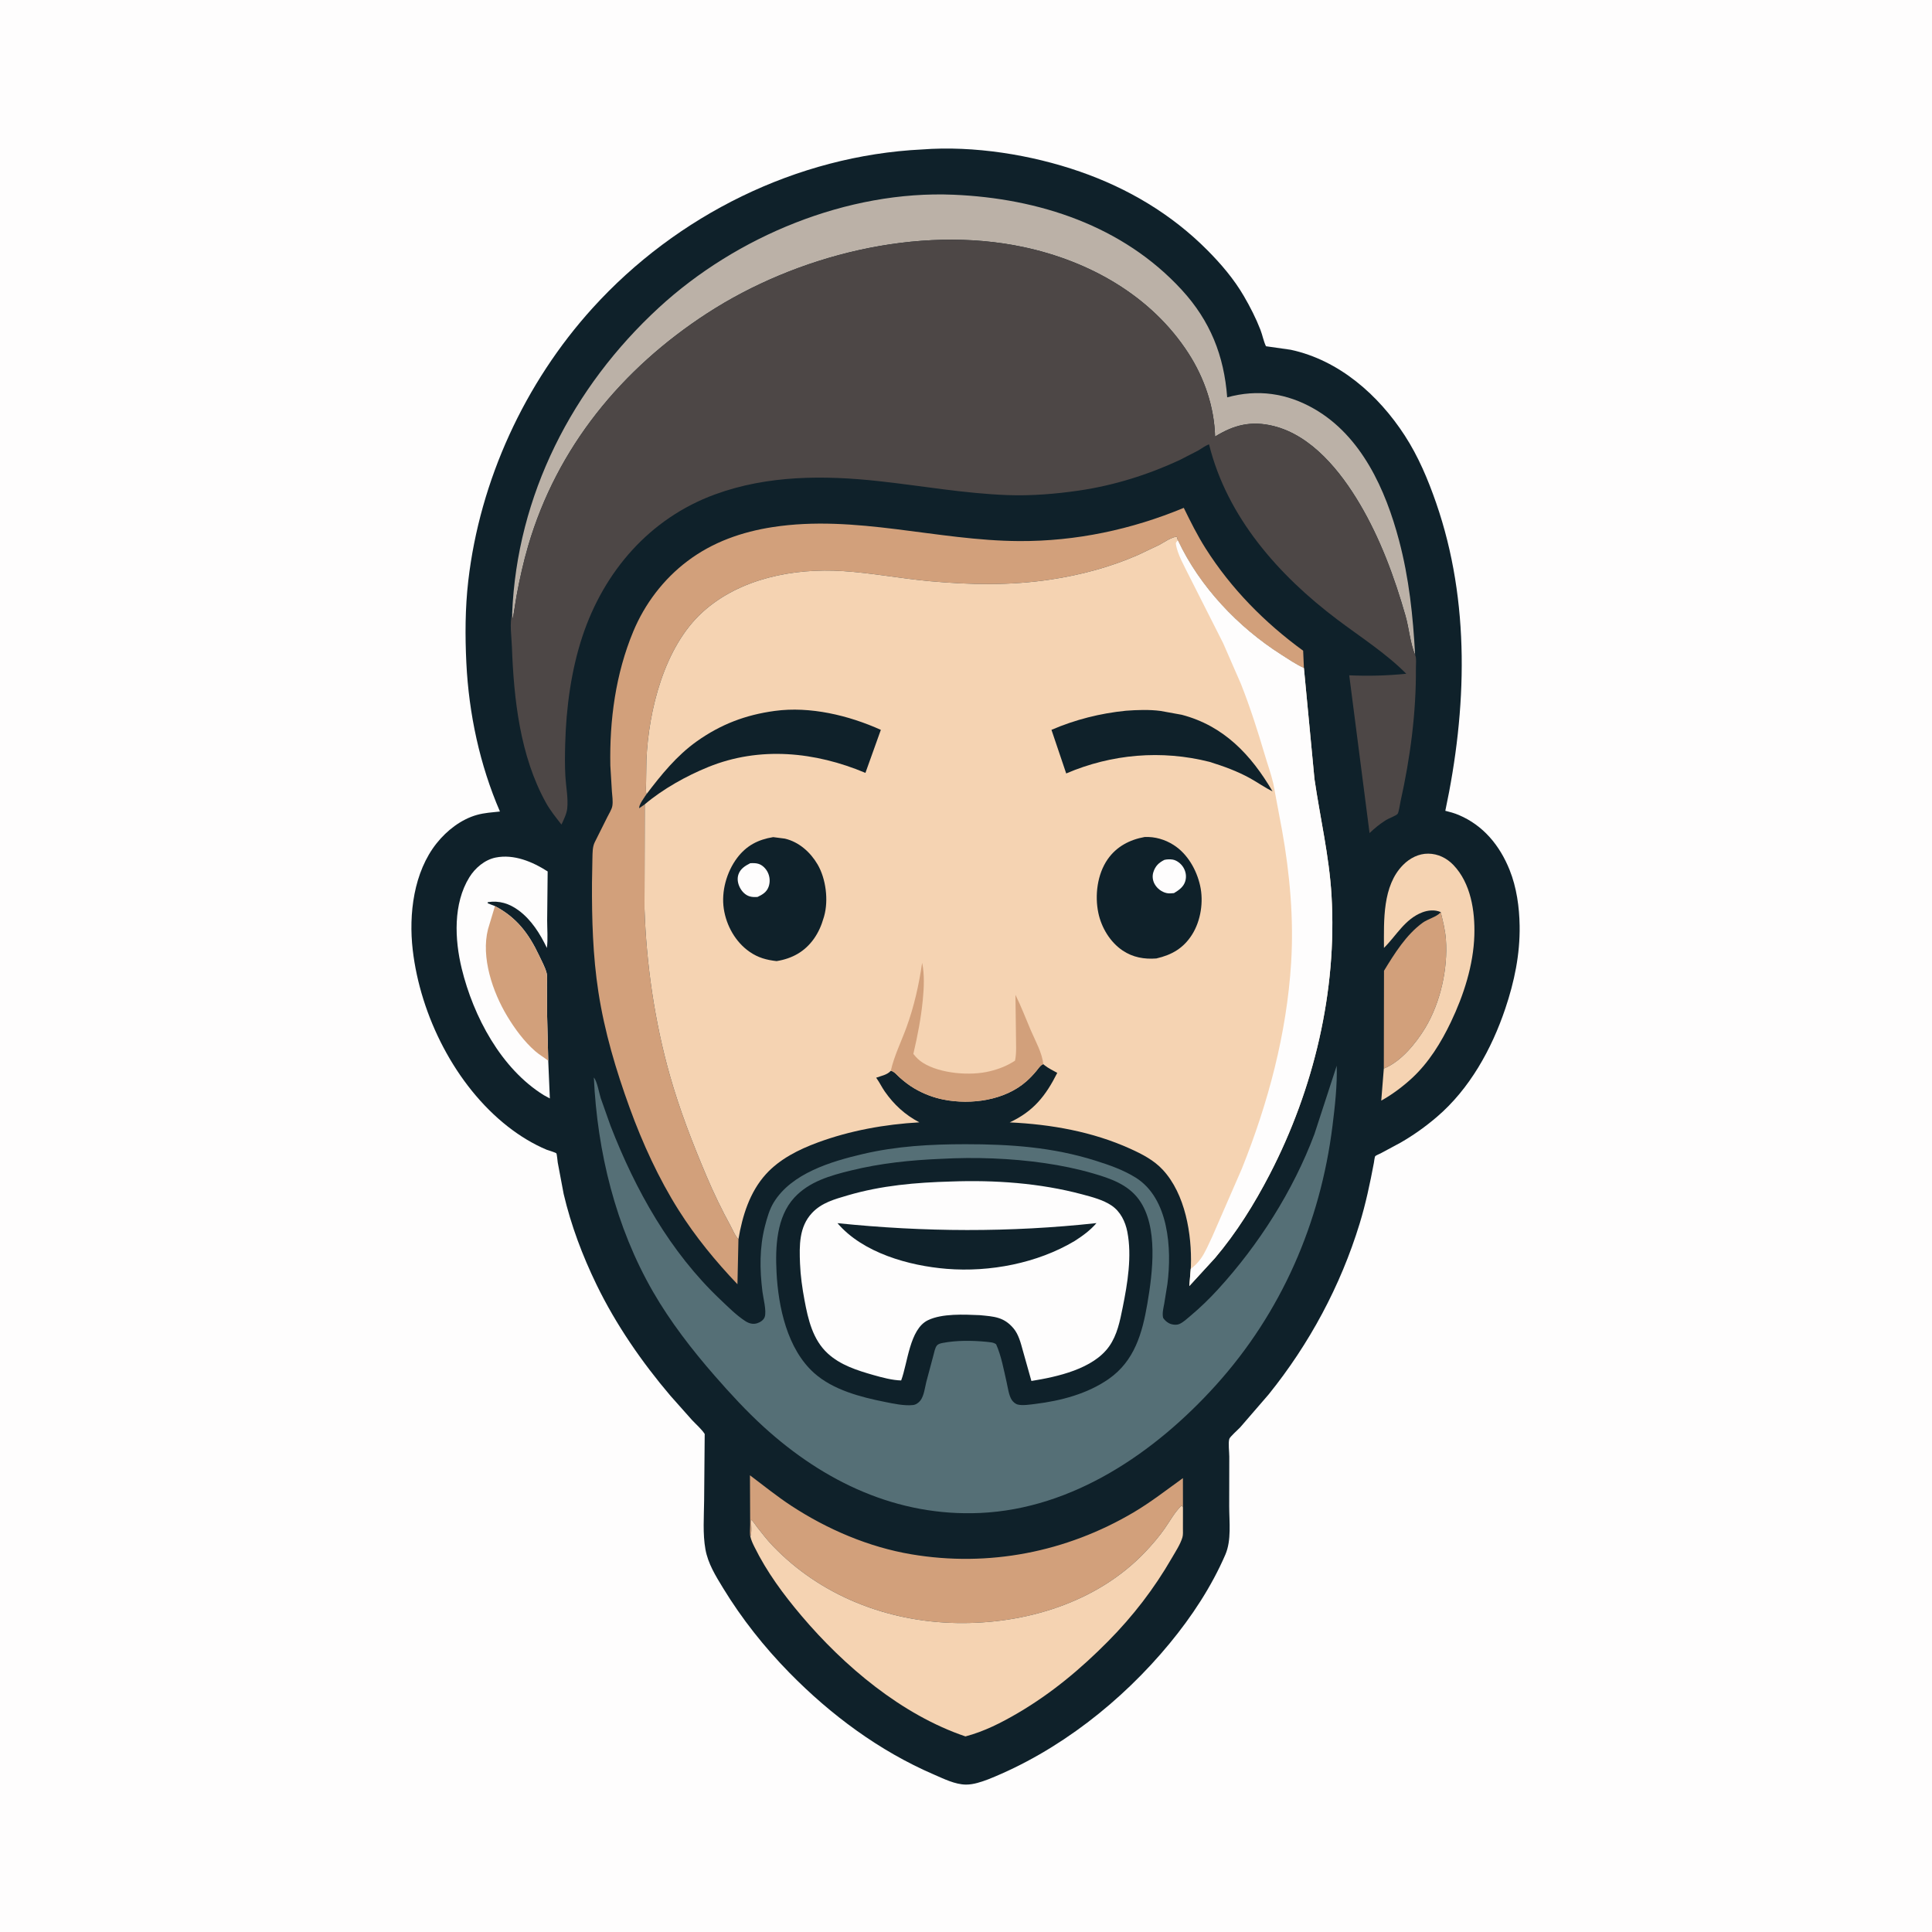 <svg version="1.1" xmlns="http://www.w3.org/2000/svg" style="display: block;" viewBox="0 0 2048 2048" width="1024" height="1024">
<path transform="translate(0,0)" fill="rgb(254,253,253)" d="M -0 -0 L 2048 0 L 2048 2048 L -0 2048 L -0 -0 z"/>
<path transform="translate(0,0)" fill="rgb(15,33,42)" d="M 977.47 158.425 C 1032.18 154.251 1093.18 163.98 1144.8 181.922 C 1195.66 199.597 1241.85 226.948 1279.9 265.254 C 1294.55 279.993 1308.09 295.905 1318.58 313.911 C 1325.24 325.357 1331.33 337.25 1336.11 349.604 C 1338.29 355.217 1339.42 361.708 1341.98 367.03 L 1368.18 370.763 C 1419.47 381.758 1461.28 418.725 1489.16 461.76 C 1503.52 483.936 1513.69 508.134 1522.32 533.005 C 1558.78 638.044 1554.94 752.081 1532.1 859.469 C 1536.99 860.674 1541.72 861.969 1546.37 863.939 C 1572.42 874.973 1589.83 896.245 1600.24 922.163 C 1607.67 940.698 1610.57 961.539 1610.87 981.394 C 1611.33 1011.73 1605.29 1040.61 1595.65 1069.24 C 1581.2 1112.11 1557.87 1154.32 1523.1 1184.02 C 1511.06 1194.3 1498.24 1203.46 1484.49 1211.34 L 1463.63 1222.56 C 1462.54 1223.14 1458.47 1224.78 1457.83 1225.58 C 1457.15 1226.42 1456.57 1231.63 1456.35 1232.81 C 1452.25 1254.53 1447.73 1276.02 1441.25 1297.17 C 1421.04 1363.12 1388.04 1424.53 1344.78 1478.19 L 1314.73 1512.96 C 1312.54 1515.34 1303.87 1522.98 1303.14 1525.25 C 1301.79 1529.49 1303.11 1539.42 1303.09 1544.15 L 1303 1596.7 C 1303 1613.24 1305.56 1632.61 1298.91 1648.01 C 1284.27 1681.88 1263.36 1713.6 1239.94 1742 C 1189.17 1803.56 1122.08 1856.41 1047.75 1886.09 C 1040.37 1888.87 1031.93 1891.8 1023.96 1891.74 C 1012.39 1891.67 1000.28 1885.52 989.867 1881.03 C 932.115 1856.11 880.72 1817.97 836.81 1773.19 C 810.115 1745.96 786.343 1715.95 766.48 1683.39 C 758.65 1670.56 750.513 1657.47 747.797 1642.42 C 744.811 1625.87 746.239 1607.64 746.404 1590.83 L 747.014 1520.07 C 743.6 1514.82 737.849 1509.9 733.546 1505.28 L 710.72 1479.6 C 680.328 1443.85 652.869 1404.09 632.369 1361.83 C 617.405 1330.98 605.344 1299.03 597.497 1265.61 L 591.225 1232.31 C 591.019 1230.98 590.357 1223.27 589.739 1222.58 C 588.919 1221.67 581.347 1219.53 579.508 1218.77 C 564.831 1212.63 550.81 1203.98 538.304 1194.18 C 482.611 1150.53 445.575 1076.61 437.5 1006.87 C 433.125 969.085 438.481 924.405 462.925 893.808 C 473.697 880.324 488.867 868.465 505.748 863.79 C 513.551 861.63 521.94 861.094 529.962 860.239 C 508.557 810.766 496.995 756.576 494.351 702.739 C 492.939 673.978 493.072 644.458 496.376 615.821 C 508.675 509.238 556.234 405.866 628.296 326.416 C 717.414 228.164 844.659 164.922 977.47 158.425 z"/>
<path transform="translate(0,0)" fill="rgb(210,160,123)" d="M 1527.21 966.842 C 1529.53 976.393 1531.99 985.989 1532.71 995.83 C 1535 1026.98 1526.85 1063.06 1510.72 1089.8 C 1500.99 1105.9 1484.88 1125.66 1466.91 1132.69 L 1467.1 1029.04 C 1478.17 1010.92 1490.68 990.723 1508.15 978.09 C 1513.51 974.22 1522.19 972.129 1526.46 967.794 L 1527.21 966.842 z"/>
<path transform="translate(0,0)" fill="rgb(245,211,178)" d="M 1527.21 966.842 C 1521 964.144 1513.76 964.777 1507.5 967.217 C 1489.14 974.378 1480.26 991.742 1467.05 1004.83 C 1467.01 975.854 1465.33 938.85 1487.46 916.73 C 1494.54 909.65 1503.85 904.826 1514.02 904.907 C 1524.29 904.988 1533.61 909.571 1540.67 916.935 C 1559.16 936.229 1563.63 965.82 1562.87 991.391 C 1561.93 1023.07 1551.53 1055.08 1538 1083.42 C 1527.65 1105.11 1514.59 1126.34 1496.85 1142.78 C 1487.17 1151.75 1475.76 1160.28 1464.19 1166.7 L 1466.91 1132.69 C 1484.88 1125.66 1500.99 1105.9 1510.72 1089.8 C 1526.85 1063.06 1535 1026.98 1532.71 995.83 C 1531.99 985.989 1529.53 976.393 1527.21 966.842 z"/>
<path transform="translate(0,0)" fill="rgb(254,253,253)" d="M 581.151 1124.39 L 582.864 1164.39 L 576.5 1160.95 C 531.111 1132.85 501.808 1077.4 489.447 1026.76 C 481.923 995.933 480.233 957.914 497.569 929.908 C 503.661 920.067 513.883 911.376 525.409 909.042 C 544.735 905.13 564.627 913.512 580.54 923.758 L 580.011 975.67 C 580.023 985.116 580.918 995.525 579.739 1004.87 C 572.569 989.876 563.276 974.99 549.677 964.987 C 539.836 957.747 529.3 954.463 517.13 956.3 L 516.973 957.5 L 524.675 960.504 C 547.665 972.583 560.493 989.606 571.486 1012.93 C 574.197 1018.69 577.685 1025.03 579.358 1031.15 C 580.388 1034.93 579.744 1040.11 579.771 1044.08 L 579.931 1074.86 L 581.151 1124.39 z"/>
<path transform="translate(0,0)" fill="rgb(210,160,123)" d="M 524.675 960.504 C 547.665 972.583 560.493 989.606 571.486 1012.93 C 574.197 1018.69 577.685 1025.03 579.358 1031.15 C 580.388 1034.93 579.744 1040.11 579.771 1044.08 L 579.931 1074.86 L 581.151 1124.39 C 576.62 1120.85 571.712 1118.08 567.331 1114.26 C 555.606 1104.04 545.725 1090.56 537.717 1077.29 C 522.245 1051.64 509.681 1014.8 517.334 984.875 L 524.675 960.504 z"/>
<path transform="translate(0,0)" fill="rgb(210,160,123)" d="M 795.429 1628.77 C 794.585 1627.2 795.243 1618.42 795.221 1616.17 L 794.984 1563.86 C 809.532 1574.82 823.565 1586.2 838.825 1596.2 C 877.007 1621.21 920.869 1639.99 966.048 1647.62 C 1048.01 1661.46 1130.3 1645.35 1201.69 1603.17 C 1220 1592.35 1236.72 1579.26 1253.95 1566.87 L 1253.99 1597.76 L 1252.5 1595.92 C 1245.22 1602.92 1240.24 1612.35 1234.44 1620.6 C 1228.39 1629.19 1221.49 1637.23 1214.28 1644.86 C 1163.14 1698.92 1086.42 1721.86 1013.64 1720.45 C 940.598 1719.02 869.84 1691.62 819.001 1638.5 C 813.153 1632.39 807.77 1625.37 802.5 1618.74 C 800.693 1616.47 798.483 1612.53 796.128 1610.98 C 796.13 1615.75 797.201 1624.52 795.429 1628.77 z"/>
<path transform="translate(0,0)" fill="rgb(245,211,178)" d="M 795.429 1628.77 C 797.201 1624.52 796.13 1615.75 796.128 1610.98 C 798.483 1612.53 800.693 1616.47 802.5 1618.74 C 807.77 1625.37 813.153 1632.39 819.001 1638.5 C 869.84 1691.62 940.598 1719.02 1013.64 1720.45 C 1086.42 1721.86 1163.14 1698.92 1214.28 1644.86 C 1221.49 1637.23 1228.39 1629.19 1234.44 1620.6 C 1240.24 1612.35 1245.22 1602.92 1252.5 1595.92 L 1253.99 1597.76 L 1253.96 1620.25 C 1253.93 1623.22 1254.26 1626.85 1253.41 1629.72 C 1251.19 1637.14 1246 1644.95 1242.15 1651.62 C 1223.47 1683.99 1201 1713.18 1174.72 1739.73 C 1145.64 1769.11 1114.74 1794.94 1079 1815.9 C 1061.4 1826.21 1043.22 1835.46 1023.42 1840.67 C 955.927 1817.85 894.885 1766.34 849.483 1712.67 C 830.298 1689.99 812.841 1666.37 799.671 1639.64 C 797.911 1636.07 796.296 1632.69 795.429 1628.77 z"/>
<path transform="translate(0,0)" fill="rgb(187,177,167)" d="M 542.906 650.413 C 547.927 525.084 606.819 410.458 698.367 326.16 C 780.643 250.401 898.289 201.667 1010.83 206.418 C 1101.02 210.225 1190.25 239.245 1252.73 307.305 C 1282.89 340.159 1297.55 376.939 1300.87 421.202 C 1333.14 412.32 1364.04 416.727 1393 433.342 C 1443.29 462.185 1468.79 519.089 1483.03 572.814 C 1493.65 612.857 1497.88 653.145 1500.09 694.346 C 1494.82 681.738 1493.64 665.882 1489.81 652.512 C 1478.1 611.665 1463.14 571.037 1441.49 534.333 C 1421.15 499.868 1390.57 461.51 1349.74 451.545 C 1326.32 445.828 1308.13 450.362 1288.03 462.781 C 1287.19 431.514 1276.7 400.689 1259.8 374.5 C 1220.4 313.448 1154.63 276.702 1084.76 261.865 C 973.076 238.151 844.293 270.642 749.667 332.069 C 659.188 390.805 590.49 474.131 559.92 578.492 C 554.791 595.999 550.804 614.074 547.5 632.001 L 543.548 656.5 L 542.906 650.413 z"/>
<path transform="translate(0,0)" fill="rgb(210,160,123)" d="M 782.788 1313.49 L 781.73 1361.36 C 758.565 1336.99 737.392 1311.28 719.39 1282.8 C 698.219 1249.32 681.018 1211.66 667.521 1174.5 C 652.974 1134.44 640.813 1093.71 634.32 1051.52 C 628.417 1013.17 627.333 974.374 627.532 935.631 L 627.992 909.402 C 628.164 903.988 628.004 897.758 630.446 892.821 L 643.808 866.083 C 645.501 862.639 648.519 857.975 649.117 854.258 C 649.902 849.369 649.007 843.632 648.623 838.707 L 646.99 811.704 C 646.022 763.294 652.574 714.426 671.249 669.479 C 683.473 640.059 703.348 613.93 728.796 594.735 C 755.487 574.603 786.416 563.753 819.242 558.713 C 906.934 545.248 992.878 573.142 1080.5 573.564 C 1140.6 573.853 1199.47 561.368 1254.85 538.343 C 1262.04 553.029 1269.29 567.623 1278.06 581.446 C 1305.12 624.1 1340.67 660.1 1381.39 689.773 L 1382.2 708.185 C 1373.86 704.49 1365.71 698.854 1358 693.944 C 1312.46 664.95 1271.64 622.038 1248.58 572.839 L 1247.5 569.055 C 1242.44 568.829 1233.61 575.099 1228.95 577.548 L 1206.41 588.259 C 1176.94 601.224 1145.57 609.511 1113.78 614.329 C 1070.83 620.837 1028.54 619.99 985.399 616.045 C 954.633 613.232 924.169 607.328 893.337 605.358 C 841.559 602.05 784.376 612.984 744.858 648.777 C 704.245 685.56 687.477 752.781 685.214 805.712 L 684.868 829.378 C 684.847 833.384 684.351 837.982 685.285 841.889 C 682.91 845.743 677.5 852.435 677.5 856.748 L 683.484 852.621 L 683.194 962.93 C 685.128 1022.06 693.935 1082.97 710.072 1139.93 C 720.426 1176.47 733.927 1211.25 748.689 1246.18 C 756.351 1264.32 765.116 1282.48 774.571 1299.74 C 776.948 1304.08 779.186 1310.08 782.788 1313.49 z"/>
<path transform="translate(0,0)" fill="rgb(85,111,118)" d="M 1416.97 1129.72 C 1417.61 1150.44 1415.07 1172.8 1412.51 1193.38 C 1399.71 1296.25 1358.35 1391.45 1288.71 1468.55 C 1224.45 1539.69 1137.43 1599.37 1039 1603.81 C 951.103 1607.77 873.577 1570.85 809.58 1512.57 C 791.071 1495.71 774.125 1477.28 757.674 1458.44 C 733.58 1430.84 710.573 1401.12 692.259 1369.35 C 652.589 1300.55 633.125 1221.03 629.5 1142.1 C 633.138 1146.7 634.98 1158.27 636.827 1164.15 L 647.243 1193.54 C 673.661 1261.55 710.198 1327.09 763.648 1377.67 C 771.869 1385.45 780.516 1394.23 790.033 1400.39 C 793.833 1402.85 798.066 1404.12 802.632 1402.7 C 805.869 1401.68 809.594 1399.32 810.681 1395.87 C 812.686 1389.51 809.072 1376.03 808.242 1369.37 C 805.307 1345.81 804.981 1322.62 810.937 1299.5 C 813.081 1291.18 815.67 1282 820.186 1274.63 C 839.147 1243.67 881.046 1231.21 914.353 1223.38 C 950.401 1214.89 986.432 1212.92 1023.29 1212.91 C 1070.89 1212.91 1115.69 1215.95 1161.44 1230.4 C 1176.1 1235.03 1190.87 1240.17 1203.97 1248.38 C 1239.07 1270.39 1242.27 1323.89 1237.54 1360.85 L 1234.17 1381.76 C 1233.27 1386.76 1231.8 1391.97 1232.96 1397 C 1234.55 1399.39 1236.64 1401.35 1239.2 1402.69 C 1242.24 1404.27 1246.95 1404.88 1250.15 1403.51 C 1254.33 1401.72 1258.47 1397.76 1261.95 1394.84 C 1272.31 1386.17 1281.97 1376.78 1291.09 1366.81 C 1334.36 1319.51 1370.74 1262.28 1393.33 1202.22 L 1416.97 1129.72 z"/>
<path transform="translate(0,0)" fill="rgb(15,33,42)" d="M 997.398 1228.43 C 1033.57 1226.42 1071.68 1227.77 1107.5 1232.97 C 1124.73 1235.48 1142.01 1239 1158.73 1243.87 C 1177.02 1249.2 1195.66 1255.53 1207.34 1271.63 C 1228.07 1300.2 1221.85 1349.03 1216.24 1381.96 C 1210.92 1413.15 1202.66 1442.63 1175.31 1461.74 C 1152.72 1477.52 1124.54 1484.91 1097.5 1488.21 C 1092.29 1488.85 1083.42 1490.32 1078.32 1488.72 C 1076.12 1488.03 1073.84 1485.94 1072.58 1484.08 C 1069.39 1479.35 1068.31 1470.61 1067.02 1465 C 1064.04 1452.04 1061.39 1437.13 1055.94 1425 C 1052.99 1422.72 1049.2 1422.85 1045.54 1422.36 C 1030.81 1420.91 1013.79 1420.75 999.248 1423.58 C 997.161 1423.99 994.722 1424.54 993.233 1426.23 C 991.112 1428.62 990.23 1434 989.345 1437.13 L 981.954 1464.76 C 980.476 1470.72 979.488 1479.59 975.742 1484.49 C 973.871 1486.94 970.981 1489.04 967.857 1489.4 C 958.581 1490.45 947.103 1487.9 938 1486.09 C 912.32 1480.98 883.047 1473.37 863.044 1455.5 C 834.498 1430 824.988 1385.44 823.15 1348.5 C 821.831 1322.01 823.031 1290.09 842.021 1269.53 C 857.785 1252.46 880.134 1246.14 902 1240.78 C 933.56 1233.04 965.002 1229.78 997.398 1228.43 z"/>
<path transform="translate(0,0)" fill="rgb(254,253,253)" d="M 1008.09 1252.45 C 1054.49 1250.75 1102.17 1254.04 1147.12 1266.05 C 1157.43 1268.81 1169.3 1271.84 1178.24 1277.87 C 1187.7 1284.24 1192.91 1294.9 1195.03 1305.83 C 1200.04 1331.56 1195.24 1360.54 1190.09 1386 C 1187.2 1400.26 1184.33 1415.06 1175.78 1427.17 C 1158.83 1451.19 1120.61 1459.51 1093.33 1463.89 L 1084.22 1431.52 C 1082.03 1423.59 1079.79 1414.59 1074.41 1408.17 C 1064.13 1395.91 1053.62 1395.58 1038.6 1394.12 C 1022.13 1393.43 998.697 1392.19 983.615 1399.5 C 964.192 1408.91 962.218 1444.88 955.266 1463.34 C 945.785 1463.09 935.153 1460.24 926.031 1457.65 C 908.721 1452.73 890.861 1447.1 877.362 1434.64 C 861.504 1420 856.629 1398.68 852.823 1378.3 C 850.437 1365.52 848.561 1352.43 848.05 1339.43 C 847.299 1320.37 846.937 1300.5 860.828 1285.74 C 871.015 1274.91 884.559 1271.28 898.33 1267.22 C 934.375 1256.61 970.719 1253.49 1008.09 1252.45 z"/>
<path transform="translate(0,0)" fill="rgb(15,33,42)" d="M 887.749 1296.6 C 979.585 1306.09 1070.47 1306.55 1162.3 1296.54 C 1155.59 1304.31 1147.72 1310.04 1139.11 1315.54 C 1099.55 1339.13 1049.21 1348.71 1003.6 1345.03 C 963.55 1341.8 914.651 1328.12 887.749 1296.6 z"/>
<path transform="translate(0,0)" fill="rgb(77,71,70)" d="M 542.906 650.413 L 543.548 656.5 L 547.5 632.001 C 550.804 614.074 554.791 595.999 559.92 578.492 C 590.49 474.131 659.188 390.805 749.667 332.069 C 844.293 270.642 973.076 238.151 1084.76 261.865 C 1154.63 276.702 1220.4 313.448 1259.8 374.5 C 1276.7 400.689 1287.19 431.514 1288.03 462.781 C 1308.13 450.362 1326.32 445.828 1349.74 451.545 C 1390.57 461.51 1421.15 499.868 1441.49 534.333 C 1463.14 571.037 1478.1 611.665 1489.81 652.512 C 1493.64 665.882 1494.82 681.738 1500.09 694.346 C 1501.67 697.205 1500.89 704.588 1500.92 708.037 C 1501.31 755.15 1494.89 803.587 1484.63 849.493 C 1484.12 851.768 1482.8 861.218 1481.5 862.755 C 1479.81 864.751 1471.96 867.55 1469.28 869.276 L 1468 870.111 C 1461.97 873.964 1457 878.174 1451.78 883.083 L 1430.24 715.864 C 1450.92 716.741 1470.15 716.278 1490.71 714.2 C 1469.08 692.384 1441.83 675.058 1417.31 656.542 C 1355.37 609.775 1300.69 548.176 1281.64 471.039 C 1277.68 472.374 1273.81 475.445 1270.16 477.556 L 1250.27 487.779 C 1216.52 503.431 1180.57 514.642 1143.72 520.023 C 1119.11 523.618 1093.2 525.723 1068.31 524.825 C 1022.35 523.166 977.569 515.055 932 510.071 C 873.506 503.673 813.628 503.652 757.727 524.17 C 688.704 549.504 640.294 605.636 617.418 674.51 C 605.427 710.61 600.135 750.567 599.139 788.5 C 598.836 800.026 598.66 811.768 599.346 823.279 C 600.001 834.252 602.473 846.27 601.275 857.159 C 600.654 862.801 597.533 868.982 595.181 874.087 C 589.362 866.635 583.283 859.153 578.694 850.866 C 551.203 801.213 544.656 741.061 542.632 685.389 C 542.246 674.775 540.012 660.447 542.906 650.413 z"/>
<path transform="translate(0,0)" fill="rgb(245,211,178)" d="M 685.285 841.889 C 684.351 837.982 684.847 833.384 684.868 829.378 L 685.214 805.712 C 687.477 752.781 704.245 685.56 744.858 648.777 C 784.376 612.984 841.559 602.05 893.337 605.358 C 924.169 607.328 954.633 613.232 985.399 616.045 C 1028.54 619.99 1070.83 620.837 1113.78 614.329 C 1145.57 609.511 1176.94 601.224 1206.41 588.259 L 1228.95 577.548 C 1233.61 575.099 1242.44 568.829 1247.5 569.055 L 1248.58 572.839 C 1271.64 622.038 1312.46 664.95 1358 693.944 C 1365.71 698.854 1373.86 704.49 1382.2 708.185 L 1393.39 825.793 C 1399.39 866.932 1408.97 907.33 1411.45 948.957 C 1417.52 1050.6 1392.64 1154.65 1345.98 1244.76 C 1329.7 1276.19 1310.81 1306.59 1287.89 1333.64 L 1260.73 1363.25 L 1262.23 1345.07 L 1262.42 1342.18 C 1263.5 1308.36 1256.49 1265.85 1232.66 1240.08 C 1223.14 1229.79 1210.69 1223.42 1198.11 1217.71 C 1158.12 1199.58 1113.97 1191.81 1070.35 1189.78 C 1095.53 1178.01 1108.47 1161.71 1120.75 1137.28 C 1116.31 1134.81 1111.33 1132.47 1107.37 1129.28 L 1105.87 1128.04 L 1104.86 1128.49 C 1102.32 1129.98 1100.44 1133.01 1098.57 1135.26 C 1095.29 1139.22 1091.84 1142.87 1087.98 1146.28 C 1065.13 1166.47 1029.5 1171.3 1000.48 1165.66 C 989.524 1163.53 978.95 1159.46 969.333 1153.81 C 963.648 1150.47 958.468 1146.44 953.558 1142.05 C 950.892 1139.67 947.751 1135.55 944.261 1135.11 C 940.513 1139.42 934.109 1140.47 928.75 1142.42 L 929.276 1143.14 C 932.471 1147.6 934.767 1152.54 937.904 1157.03 C 947.687 1171.02 959.437 1181.81 974.552 1189.73 C 938.04 1191.8 901.166 1198.43 866.786 1211.11 C 846.766 1218.5 826.474 1228.6 811.936 1244.64 C 794.685 1263.68 787.024 1288.67 782.788 1313.49 C 779.186 1310.08 776.948 1304.08 774.571 1299.74 C 765.116 1282.48 756.351 1264.32 748.689 1246.18 C 733.927 1211.25 720.426 1176.47 710.072 1139.93 C 693.935 1082.97 685.128 1022.06 683.194 962.93 L 683.484 852.621 L 677.5 856.748 C 677.5 852.435 682.91 845.743 685.285 841.889 z"/>
<path transform="translate(0,0)" fill="rgb(210,160,123)" d="M 944.261 1135.11 C 947.998 1118.92 955.168 1104.69 960.841 1089.19 C 968.945 1067.03 974.123 1043.88 977.509 1020.58 C 980.138 1033.25 979.443 1047.19 978.191 1060 C 976.284 1079.52 972.663 1098.12 968.193 1117.17 C 971.269 1121.1 974.295 1124.1 978.547 1126.75 C 996.696 1138.09 1028.51 1140.71 1049.29 1135.56 C 1059.18 1133.12 1067.35 1129.93 1075.96 1124.37 C 1077.72 1116.32 1076.96 1106.6 1076.98 1098.3 L 1076.41 1054.57 C 1082.47 1066.74 1087.33 1079.64 1092.68 1092.13 C 1097.3 1102.93 1104.9 1116.33 1105.87 1128.04 L 1104.86 1128.49 C 1102.32 1129.98 1100.44 1133.01 1098.57 1135.26 C 1095.29 1139.22 1091.84 1142.87 1087.98 1146.28 C 1065.13 1166.47 1029.5 1171.3 1000.48 1165.66 C 989.524 1163.53 978.95 1159.46 969.333 1153.81 C 963.648 1150.47 958.468 1146.44 953.558 1142.05 C 950.892 1139.67 947.751 1135.55 944.261 1135.11 z"/>
<path transform="translate(0,0)" fill="rgb(15,33,42)" d="M 1193.52 753.404 C 1205.39 752.537 1218.36 752.061 1230.17 753.615 L 1252.64 757.679 C 1297.45 769.425 1326.22 800.203 1348.93 838.851 C 1340.6 834.816 1333.04 829.35 1324.93 824.88 C 1311.23 817.33 1296.99 812.23 1282.12 807.593 C 1231.36 794.747 1178.36 799.251 1130.22 819.893 L 1114.6 773.656 C 1139.86 762.811 1166.2 756.16 1193.52 753.404 z"/>
<path transform="translate(0,0)" fill="rgb(15,33,42)" d="M 685.285 841.889 C 700.931 821.272 717.317 800.991 738.605 785.87 C 764.128 767.741 790.406 757.786 821.245 753.602 C 858.797 748.508 899.619 758.309 933.732 773.676 L 917.391 819.287 C 864.091 796.853 805.321 790.895 750.772 813.067 C 727.454 822.545 702.729 836.347 683.484 852.621 L 677.5 856.748 C 677.5 852.435 682.91 845.743 685.285 841.889 z"/>
<path transform="translate(0,0)" fill="rgb(15,33,42)" d="M 819.629 887.385 L 832 888.978 C 846.903 892.465 859.039 903.328 866.651 916.297 C 875.581 931.512 878.382 954.435 873.6 971.26 L 873.078 973 C 870.798 980.929 867.644 988.234 862.871 995 C 853.127 1008.81 839.741 1016.14 823.248 1018.81 C 812.496 1017.61 803.639 1015.22 794.615 1008.96 C 779.656 998.591 769.955 981.247 767.257 963.398 C 764.474 944.994 770.213 924.375 781.323 909.532 C 791.127 896.433 803.594 889.955 819.629 887.385 z"/>
<path transform="translate(0,0)" fill="rgb(254,253,253)" d="M 795.295 915.039 C 798.322 914.89 801.364 914.81 804.279 915.784 C 808.365 917.15 811.842 920.761 813.754 924.544 C 816.191 929.362 816.551 935.114 814.695 940.161 C 812.644 945.741 808.137 948.414 803.011 950.807 C 800.169 950.965 797.506 951.026 794.741 950.224 C 790.064 948.867 786.379 944.983 784.249 940.736 C 782.075 936.402 781.186 931.418 782.833 926.761 C 784.943 920.79 789.997 917.755 795.295 915.039 z"/>
<path transform="translate(0,0)" fill="rgb(15,33,42)" d="M 1213.33 887.264 C 1224.22 886.744 1234.94 889.876 1244.13 895.75 C 1258.85 905.159 1268.38 921.994 1272.15 938.698 C 1275.99 955.741 1272.95 976.019 1263.59 990.795 C 1254.47 1005.17 1242.2 1012.24 1225.78 1016.01 C 1212.91 1016.97 1200.94 1014.91 1190.03 1007.59 C 1176.74 998.656 1167.52 983.221 1164.28 967.704 C 1160.41 949.177 1163.13 926.851 1174.08 910.995 C 1183.44 897.44 1197.49 890.099 1213.33 887.264 z"/>
<path transform="translate(0,0)" fill="rgb(254,253,253)" d="M 1234.32 911.5 C 1237.08 910.853 1240.18 910.738 1243 911.186 C 1247.34 911.877 1251.74 915.379 1254.08 918.999 C 1256.96 923.452 1257.96 928.701 1256.51 933.881 C 1254.76 940.119 1249.67 943.619 1244.46 946.739 C 1241.9 946.945 1239.12 947.267 1236.6 946.688 C 1231.32 945.473 1226.62 941.877 1223.99 937.184 C 1221.85 933.361 1221.28 928.793 1222.59 924.59 C 1224.61 918.116 1228.34 914.484 1234.32 911.5 z"/>
<path transform="translate(0,0)" fill="rgb(254,253,253)" d="M 1262.23 1345.07 C 1266.5 1341.8 1269.69 1338.7 1272.82 1334.34 C 1277.8 1327.42 1281.25 1318.66 1284.98 1311 L 1316.4 1238.88 C 1344.32 1169.27 1363.99 1095.55 1368.66 1020.5 C 1371.55 974.028 1367.26 926.239 1359.09 880.5 L 1349.69 830.303 C 1347.28 820.115 1343.64 810.07 1340.68 800.017 C 1333.21 774.713 1325.23 749.81 1315.56 725.256 L 1296.61 681.843 L 1260.39 610.226 C 1255.54 600.209 1247.97 587.49 1246.49 576.5 C 1246.27 574.863 1247.59 574.051 1248.58 572.839 C 1271.64 622.038 1312.46 664.95 1358 693.944 C 1365.71 698.854 1373.86 704.49 1382.2 708.185 L 1393.39 825.793 C 1399.39 866.932 1408.97 907.33 1411.45 948.957 C 1417.52 1050.6 1392.64 1154.65 1345.98 1244.76 C 1329.7 1276.19 1310.81 1306.59 1287.89 1333.64 L 1260.73 1363.25 L 1262.23 1345.07 z"/>
</svg>